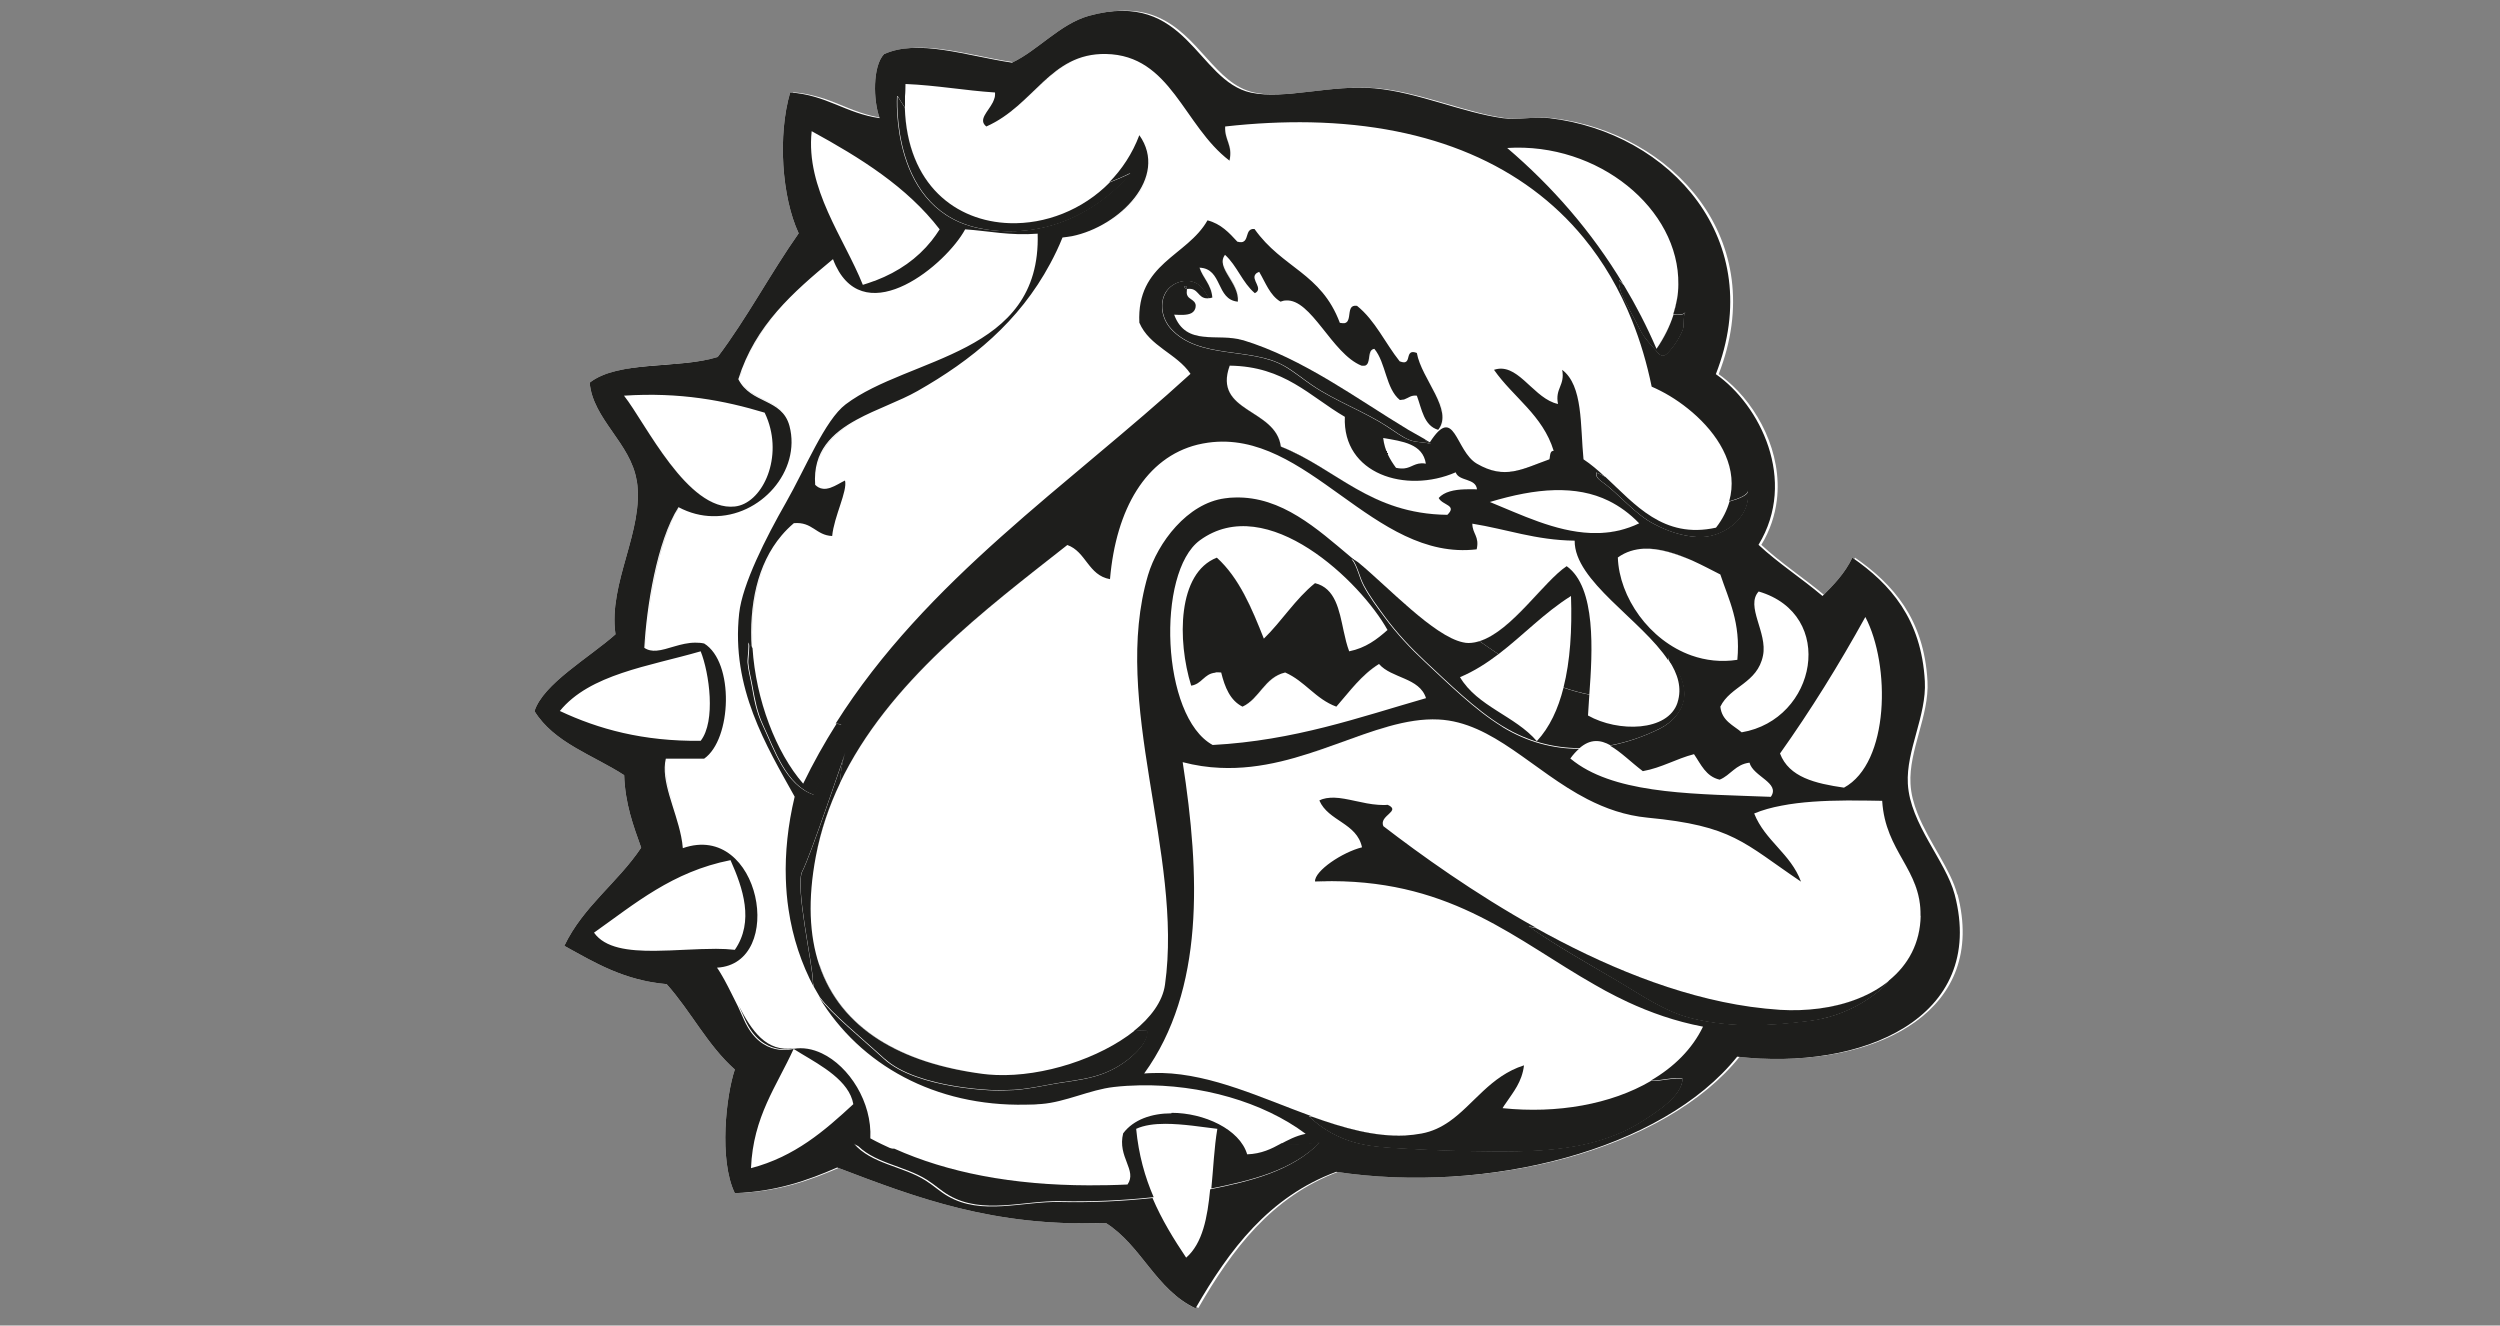 <svg xmlns="http://www.w3.org/2000/svg" id="Calque_1" viewBox="0 0 150 79.53"><rect x="0" y="0" width="150" height="79.53" fill="#808080" stroke="none"/><defs><style>.cls-1{fill:#1e1e1c;}.cls-1,.cls-2{stroke-width:0px;}.cls-2{fill:#fff;}</style></defs><path class="cls-2" d="m117.44,53.68c-.39-1.51-1.7-3.14-2.39-4.88-.23-.58-.39-1.17-.42-1.78-.11-1.99,1.13-4.09,1.02-6.14h0c-.2-3.74-2.08-5.85-4.35-7.42-.22.46-.49.85-.79,1.22,0,0,0,.01-.01.02-.29.35-.6.68-.92,1-.02.02-.04.04-.06.06-1.25-1.06-2.65-1.96-3.84-3.07.53-.87.82-1.78.93-2.67.35-2.85-1.16-5.65-3-7.19-.16-.14-.32-.26-.49-.38,3.14-8.03-2.74-14.5-9.98-15.36-.24-.03-.48-.03-.71-.03-.71.01-1.4.13-2.1.03-.3-.04-.61-.1-.91-.16-2.16-.46-4.5-1.42-6.76-1.63-.32-.03-.65-.04-.97-.04-1.31,0-2.65.23-3.89.34-.93.09-1.8.12-2.56-.05-2.33-.5-3.3-3.5-5.84-4.55-.55-.23-1.18-.36-1.91-.36-.59,0-1.24.1-1.97.3-1.72.48-3.09,2.1-4.61,2.81-.85-.12-1.72-.31-2.58-.48-1.88-.38-3.7-.67-5.1-.03-.34.36-.51,1.06-.54,1.8s.08,1.52.28,2.04c-.98-.14-1.77-.47-2.57-.8-.06-.02-.11-.04-.17-.07-.44-.18-.89-.34-1.38-.46-.39-.1-.8-.18-1.26-.21h0c-.67,2.29-.54,5.49.22,7.7.09.26.18.52.29.75-1.69,2.4-3.1,5.09-4.86,7.42-2.34.73-5.95.19-7.68,1.54.19,2.2,2.46,3.62,2.82,5.88.44,2.8-1.46,5.73-1.33,8.63,0,.19.03.39.05.58-1.09.96-2.74,2.01-3.83,3.1-.5.49-.88,1-1.04,1.51,1.17,1.9,3.51,2.63,5.38,3.84.02.66.11,1.25.23,1.81.2.91.5,1.72.79,2.54-.26.39-.55.76-.85,1.11-.91,1.08-1.93,2.04-2.77,3.18-.37.49-.7,1.02-.98,1.6,1.81,1,3.56,2.07,6.14,2.3,1.45,1.62,2.46,3.68,4.09,5.12-.29.86-.56,2.47-.57,4.07,0,1.24.15,2.48.57,3.36,2.47-.09,4.36-.76,6.14-1.54,4.66,1.78,9.32,3.57,15.99,3.33.04,0,.08,0,.13,0,.65.41,1.19.95,1.68,1.52.03.04.06.07.1.11.11.13.23.27.34.41.55.68,1.08,1.39,1.72,1.99.01.01.03.02.04.03.44.41.92.77,1.5,1.05h0c2.03-3.52,4.4-6.69,8.44-8.19,9.03,1.37,19.57-1.29,24.06-6.91.12.01.23.02.35.03.28.03.56.05.85.07.09,0,.19.01.28.02,6.91.31,13.39-2.9,11.57-9.85Z"></path><path class="cls-2" d="m38.21,28.85c.46,2.98-1.73,6.12-1.28,9.21-1.58,1.4-4.35,2.98-4.86,4.61,1.17,1.9,3.51,2.63,5.38,3.84.06,1.73.55,3.03,1.02,4.35-1.4,2.1-3.48,3.52-4.61,5.89,1.81,1,3.56,2.07,6.14,2.3,1.45,1.62,2.46,3.68,4.09,5.12-.52,1.53-.97,5.42,0,7.42,2.47-.09,4.36-.76,6.14-1.54,4.69,1.79,9.38,3.59,16.12,3.33,2.14,1.35,3,4,5.37,5.12,2.03-3.52,4.4-6.69,8.45-8.19,9.03,1.37,19.57-1.29,24.06-6.91,7.43.87,15-2.29,13.05-9.73-.53-2.01-2.68-4.23-2.81-6.65-.11-1.99,1.13-4.09,1.02-6.14-.2-3.74-2.08-5.85-4.35-7.42-.44.93-1.11,1.62-1.79,2.3-1.25-1.06-2.65-1.96-3.84-3.07,2.36-3.88.08-8.4-2.56-10.24,3.14-8.03-2.74-14.5-9.98-15.36-.96-.11-1.89.13-2.81,0-2.41-.33-5.09-1.55-7.68-1.79-2.57-.24-5.4.69-7.42.26-3.25-.7-3.84-6.24-9.73-4.61-1.72.48-3.09,2.1-4.61,2.81-2.72-.4-5.64-1.45-7.68-.51-.69.72-.65,2.8-.26,3.84-2.02-.28-3.21-1.4-5.37-1.54-.75,2.56-.51,6.26.51,8.45-1.69,2.4-3.1,5.09-4.86,7.42-2.34.73-5.95.19-7.68,1.54.19,2.2,2.46,3.62,2.82,5.88"></path><path class="cls-1" d="m71.22,17.34c.01-.15-.08-.19-.13-.17-.05.02-.05.1.13.17"></path><path class="cls-1" d="m38.21,28.85c.46,2.98-1.73,6.12-1.28,9.21-1.58,1.4-4.35,2.98-4.86,4.61,1.17,1.9,3.51,2.63,5.38,3.84.06,1.73.55,3.03,1.02,4.35-1.4,2.1-3.48,3.52-4.61,5.89,1.81,1,3.56,2.07,6.14,2.3,1.45,1.62,2.46,3.68,4.09,5.12-.52,1.53-.97,5.42,0,7.42,2.47-.09,4.36-.76,6.14-1.54,4.69,1.79,9.38,3.59,16.12,3.33,2.14,1.35,3,4,5.38,5.12,2.03-3.52,4.4-6.69,8.44-8.19,9.03,1.37,19.57-1.29,24.06-6.91,7.43.87,15-2.29,13.05-9.73-.53-2.01-2.68-4.23-2.81-6.65-.11-1.99,1.13-4.09,1.02-6.14-.2-3.74-2.08-5.85-4.35-7.42-.44.93-1.11,1.62-1.79,2.3-1.25-1.06-2.65-1.96-3.84-3.07,2.36-3.88.08-8.4-2.56-10.24,3.14-8.03-2.74-14.5-9.98-15.36-.96-.11-1.89.13-2.81,0-2.41-.33-5.09-1.55-7.68-1.79-2.57-.24-5.4.69-7.42.26-3.25-.7-3.84-6.24-9.73-4.61-1.72.48-3.09,2.1-4.61,2.81-2.72-.4-5.64-1.45-7.68-.51-.69.72-.65,2.8-.26,3.84-2.02-.28-3.21-1.4-5.37-1.54-.75,2.56-.51,6.26.51,8.45-1.69,2.4-3.1,5.09-4.86,7.42-2.34.73-5.95.19-7.68,1.54.19,2.2,2.46,3.62,2.82,5.88m-4.61,13.82c1.8-2.21,5.34-2.68,8.45-3.58.52,1.3.92,4.19,0,5.37-3.45.04-6.13-.7-8.45-1.79Zm5.7,14.39c-1.59.01-2.99-.16-3.65-1.09,2.45-1.73,4.7-3.66,8.19-4.35.75,1.68,1.43,3.68.26,5.38h0c-.36-.04-.73-.06-1.13-.06-1.18,0-2.48.11-3.67.12Zm75.95-2.11c-.03,1.66-.75,2.95-1.89,3.88-.12.15-.23.29-.34.39-.41.37-.86.7-1.34.98-.96.56-2.03.93-3.13,1.06-2.4.3-4.61.42-7-.15-1.66-.4-3.07-1.42-4.52-2.27-1.78-1.04-3.61-2.07-5.3-3.25.15.02.3.06.45.09-3.74-2.08-6.97-4.41-9.17-6.1-.28-.65,1.1-.9.26-1.28-.18.02-.37.01-.56,0-.93-.06-1.86-.41-2.66-.43-.32,0-.62.03-.88.17.54,1.25,2.25,1.34,2.56,2.81-1.17.29-2.85,1.41-2.82,2.05.35-.01.69-.02,1.02-.02,7.31.02,11.09,3.57,15.77,6.22.21.12.43.24.64.36.43.23.88.46,1.33.67,1.36.63,2.84,1.16,4.52,1.48-.65,1.35-1.75,2.43-3.14,3.24.02,0,.03,0,.05,0,.59,0,1.3-.23,1.86-.12-.04,1.05-1.56,1.99-2.38,2.52-1,.65-2.14,1.09-3.31,1.37-1.84.44-3.76.48-5.66.47-1.95-.01-3.9-.08-5.85-.2-.8-.05-1.59-.11-2.36-.31-1.08-.28-2.07-.84-2.86-1.6.05,0,.1,0,.15,0-2.94-1.07-5.94-2.51-8.96-2.59-.36,0-.71,0-1.07.03h0c3.63-5.02,3.35-11.96,2.31-18.68.76.2,1.51.31,2.23.34,5.07.24,9.25-3.09,13.12-2.9h0c3.26.16,5.67,3.1,8.93,4.78,1.09.56,2.27.98,3.61,1.11,5.14.49,5.74,1.5,9.21,3.84-.62-1.68-2.16-2.45-2.81-4.09.5-.21,1.05-.36,1.64-.47,1.18-.23,2.52-.3,3.91-.31.7,0,1.41,0,2.13.02.19,3.09,2.36,4.1,2.3,6.91Zm-42.3-14.6c.1,0,.21,0,.33.01.22.89.54,1.68,1.28,2.05,1.04-.49,1.31-1.76,2.56-2.05,1.19.52,1.82,1.59,3.07,2.05.8-.91,1.5-1.91,2.56-2.56.75.87,2.43.81,2.82,2.05-4.04,1.16-7.87,2.54-12.8,2.81h0c-3.1-1.69-3.39-10.36-.77-12.28,4.04-2.95,9.66,2.5,11.26,5.38-.63.56-1.31,1.08-2.3,1.28-.14-.37-.24-.79-.33-1.21-.27-1.26-.49-2.58-1.72-2.88-1.18.95-1.99,2.28-3.07,3.33h0s0,0,0,0c-.73-1.83-1.48-3.64-2.82-4.86-2.37.92-2.38,4.97-1.54,7.68.65-.1.77-.72,1.46-.78Zm38.98-3.32c1.51,2.88,1.46,8.75-1.28,10.24-1.72-.25-3.3-.62-3.84-2.05,1.84-2.59,3.54-5.33,5.12-8.19Zm-6.4-1.53c4.69,1.38,3.49,7.69-1.02,8.45-.51-.43-1.19-.69-1.28-1.54.6-1.24,2.23-1.4,2.56-3.07.28-1.38-1.07-2.96-.26-3.84Zm-6.88-2.57c.96-.04,1.98.31,2.89.71.64.29,1.23.61,1.69.84.51,1.54,1.23,2.87,1.02,5.12-.97.15-1.9.04-2.75-.26-2.54-.9-4.34-3.5-4.42-5.88.48-.35,1.02-.5,1.57-.53Zm-2.63-.94c-.19,0-.39,0-.58,0-2.13-.09-4.19-1.11-6.04-1.86,1.4-.42,2.69-.68,3.88-.71,1.19-.03,2.27.16,3.25.64.65.32,1.26.76,1.83,1.35-.39.19-.78.32-1.17.42-.39.09-.78.15-1.17.16Zm-5.59-23.1c5.48-.35,10.35,3.66,10.28,8.19,0,.59-.11,1.19-.3,1.79.08,0,.15.02.22.02.19,0,.4-.01.51-.16-.18.22-.06.76-.16,1.03-.17.47-.55,1.05-.9,1.41-.08.09-.19.18-.31.17-.13,0-.24-.11-.32-.21-.14-.16-.29-.33-.43-.49-.12-.14-.25-.28-.35-.43-.11-.16-.21-.34-.3-.51-.05-.1-.11-.21-.16-.31-.18-.34-.36-.68-.54-1.02-.25-.47-.55-1.01-.52-1.55.09.08.18.17.26.25-1.9-3.16-4.25-5.86-6.98-8.19h0s0,0,0,0Zm-36.56-3.12s.15.28.44.7c-.01-.45,0-.92.03-1.42h0c1.88.08,3.54.39,5.37.51,0,.05.01.1,0,.15,0,.1-.03.2-.07.3-.02.05-.04.1-.06.14-.29.57-.9,1.05-.39,1.45,2.89-1.28,3.82-4.41,7.17-4.35,3.92.07,4.65,4.3,7.42,6.4.2-.96-.31-1.22-.26-2.05,1.79-.2,3.49-.28,5.11-.25,7.28.15,12.83,2.59,16.4,6.93,1.19,1.45,2.16,3.11,2.9,4.96.5,1.24.89,2.56,1.18,3.97.17.07.35.16.53.25.73.37,1.5.9,2.18,1.53,1.45,1.34,2.49,3.17,1.94,5.1.58-.16,1.14-.39,1.11-.64.21,1.68-1.59,2.91-3.1,2.77-.86-.06-1.72-.35-2.48-.75-1.2-.6-2.11-1.81-3.2-2.58-.18-.13-.38-.32-.3-.53.18.07.34.16.51.25-.42-.39-.84-.75-1.28-1.04-.2-2.02-.02-4.42-1.28-5.37.18.95-.44,1.1-.25,2.05-.09-.02-.18-.05-.27-.08-1.33-.5-2.22-2.43-3.57-1.97,1.16,1.66,2.92,2.71,3.58,4.86h0c-.19,0-.2.18-.23.35,0,.06-.01.11-.03.16-1.64.59-2.67,1.24-4.35.26-1.3-.76-1.32-3.61-2.82-1.28-.11-.06-.23-.13-.34-.2.12.13.24.24.43.31-.37-.14-.91-.08-1.32-.25-.48-.19-.89-.52-1.33-.8-1.44-.94-3.1-1.52-4.53-2.49-.56-.38-1.08-.82-1.66-1.15-2.02-1.15-5.14-.37-6.81-2.25-.52-.59-.69-1.5-.29-2.17.41-.67,1.43-.92,2.02-.41.24.21.39.49.56.76.07,0,.13-.01.22-.04-.07-.79-.56-1.15-.77-1.79h0c1.39.05.98,1.92,2.3,2.04.1-1.13-1.36-2.04-.77-2.81h0s0,0,0,0c.72.65,1.05,1.68,1.79,2.3.55-.27-.26-.81.05-1.15.04-.05.11-.09.21-.13.38.64.64,1.41,1.28,1.79.11-.04.21-.07.31-.07,1.54-.13,2.76,3.19,4.55,3.91.07.01.12,0,.17,0,.01,0,.03,0,.04,0,.34-.11.16-.73.4-.94.04-.04.09-.06.16-.07.7.84.68,2.38,1.53,3.07.06,0,.1-.01.15-.02.04,0,.09,0,.13-.02,0,0,.01,0,.02-.01.23-.08.37-.25.72-.21.3.81.42,1.8,1.28,2.05.94-1.18-1-3.04-1.28-4.61-.25-.1-.36-.05-.43.04-.12.17-.06.52-.35.52-.06,0-.15-.02-.25-.06-.87-1.09-1.47-2.46-2.56-3.33-.2-.03-.31.03-.37.14-.15.27-.02.83-.38.9-.07.01-.16,0-.28-.02-1.13-3.01-3.44-3.26-5.12-5.63-.19-.02-.28.05-.35.15-.13.22-.11.61-.43.64-.07,0-.15,0-.25-.03-.49-.53-.98-1.07-1.79-1.28-1.23,2.17-4.26,2.56-4.09,6.14.61,1.43,2.25,1.85,3.07,3.07-7.36,6.73-15.84,12.34-21.29,20.98.11.01.22.04.34.04-.31.43-.62.88-.79,1.38-.11.3-.16.62-.23.93-.15.66-.36,1.3-.65,1.92-1.69-.58-2.37-2.71-3.08-4.22-.36-.77-.49-1.5-.63-2.32-.08-.46-.21-.91-.25-1.38-.02-.22.12-1.09.02-1.23.08.11.15.22.23.33-.16-2.52.32-5,1.8-6.74.22-.26.46-.5.73-.73,1.12-.1,1.32.73,2.3.77.11-1.17.93-2.7.77-3.33-.51.24-1.22.83-1.79.26-.15-2.02,1.02-3.11,2.49-3.91,1.19-.65,2.58-1.11,3.65-1.72,3.24-1.84,6.09-4.15,7.96-7.64.27-.5.52-1.02.74-1.57.19-.02.38-.05.57-.08,2.84-.58,5.82-3.54,4.04-6.06-.42,1.11-1.05,2.06-1.81,2.83.42-.16.84-.34,1.27-.56,0,0-3.21,4.3-8.84,3.36-5.63-.94-5.16-7.98-5.16-7.98Zm32.97,25.13h0c-4.63-.06-6.63-2.76-9.98-4.09-.3-2.31-4.09-2.03-3.07-4.86h0c3.29.04,4.81,1.85,6.91,3.07-.15,3.43,3.66,4.63,6.65,3.33.2.56,1.2.33,1.28,1.02-.24,0-.48-.01-.71,0-.68.02-1.26.15-1.59.52.23.45,1.14.42.51,1.02Zm-3.84-4.61c1.16.2,2.38.35,2.56,1.54-.1-.02-.19-.02-.27-.02-.49.02-.68.34-1.22.31-.09,0-.19-.02-.3-.04-.36-.49-.68-1.03-.77-1.79ZM48.7,7.87h0c2.92,1.6,5.71,3.33,7.68,5.89-.15.24-.32.47-.49.69-.85,1.06-1.97,1.85-3.35,2.38,0,0-.02,0-.02.01-.03.01-.06.02-.1.03-.21.08-.42.15-.65.22h0s0,0,0,0c-1.12-2.81-3.44-5.77-3.07-9.21Zm1.28,7.68c.05.14.11.27.17.4,1.87,3.86,6.62-.08,7.76-2.19,1.44.1,2.68.39,4.35.26.22,7.32-7.71,7.36-11.52,10.24-1.25.95-2.4,3.82-3.58,5.89-1.2,2.1-2.62,4.9-2.81,6.65-.49,4.49,1.63,7.94,3.33,11-.41,1.72-.58,3.37-.53,4.93.02.62.07,1.23.16,1.82.25,1.71.78,3.28,1.53,4.69-.04-.12-.07-.22-.07-.33,0-1.02-1.1-5.79-.63-6.65.47-.86,2.58-7.12,2.58-7.12-.19.56-.29,1.19-.33,1.85,2.88-6.06,8.78-10.46,13.65-14.29,0,0,0,0,0,0h0c1.13.4,1.25,1.82,2.56,2.05.36-4.22,2.16-7.3,5.25-8.07.21-.05.42-.09.63-.12,5.98-.84,9.9,7.13,16.12,6.4.18-.78-.26-.93-.26-1.54,2.06.33,3.79.99,6.14,1.02-.03,2.42,4.02,4.75,5.62,7.19,0-.09,0-.18,0-.27-.02.3.25.53.44.77.34.43.57,1.17.5,1.72-.1.82-.73,1.51-1.47,1.88-.96.47-1.96.82-2.97,1.01.64.36,1.28,1.01,1.97,1.53,1.15-.21,1.99-.74,3.07-1.02.42.61.71,1.34,1.54,1.53.66-.27.95-.92,1.79-1.02.22.84,1.87,1.21,1.28,2.05-4.31-.17-8.83-.13-11.52-1.92-.18-.12-.35-.25-.51-.38.18-.25.35-.43.52-.58-1.56,0-3.11-.41-4.56-1.29-.02-.01-.05-.03-.07-.05-1.64-1.01-3.21-2.57-4.63-3.89-.87-.81-1.69-1.69-2.4-2.65-.46-.62-.91-1.22-1.27-1.9-.27-.5-.37-1.17-.72-1.61.12.07.24.14.36.22,0,0-.01-.01-.02-.02-.14-.11-.28-.23-.42-.35-1.96-1.64-4.11-3.62-6.91-3.54-.2,0-.4.02-.61.05-2.25.3-4.03,2.66-4.61,4.61-2.24,7.63,2.12,16.74,1.02,24.57-.14,1.01-.85,1.97-1.89,2.8.29-.04.57-.07.83-.02-.02.53-.36.97-.73,1.33-.58.57-1.29,1.01-2.06,1.28-.71.25-1.47.36-2.22.47-1.12.16-2.3.48-3.43.48-.55.08-5.4-.08-7.36-1.88-1.46-1.34-3.14-2.69-3.89-3.7,2.47,4.08,6.98,6.55,12.39,6.44.31,0,.63-.02.94-.04,1.44-.11,2.92-.86,4.35-1.02.51-.06,1.03-.09,1.55-.1,3.65-.07,7.4.99,9.96,2.91-.6.12-1.07.38-1.54.63.81.09,1.71,0,2.37-.1-1.69,1.73-4.19,2.32-6.56,2.8-.16,1.68-.45,3.24-1.44,4.1-.75-1.12-1.46-2.27-2.02-3.58-1.84.2-3.68.28-5.58.24-2.19-.05-4.68.83-6.7-.35-.47-.27-.86-.64-1.32-.93-1.38-.88-3.27-.99-4.33-2.24.25.29,1.41.35,2.37.37-.47-.21-.93-.43-1.37-.67.11-2.16-1.26-4.32-2.91-5.1-.55-.26-1.13-.37-1.7-.27.14.09.3.19.47.29,1.18.71,2.88,1.63,3.12,3.03-1.73,1.6-3.51,3.15-6.14,3.84h0s0,0,0,0c.13-3.11,1.55-4.93,2.56-7.16,0,0-1.94.61-2.98-1.74-.13-.3-.26-.57-.37-.82-.27-.53-.53-1.08-.8-1.57h0c-.04-.08-.09-.16-.13-.23-.05-.08-.09-.16-.13-.22-.06-.1-.12-.2-.19-.29,4.17-.23,2.62-8.8-2.05-7.17-.02-.23-.05-.47-.1-.7-.33-1.65-1.24-3.34-.92-4.67h2.3c1.66-1.16,1.82-5.79,0-6.91-.18-.04-.35-.05-.53-.05-.87,0-1.67.43-2.33.48-.26.02-.51-.02-.73-.17.13-2.4.74-6.38,2.05-8.44.68.36,1.37.53,2.04.54,2.89.07,5.33-2.72,4.62-5.41-.45-1.68-2.31-1.3-3.07-2.81.51-1.62,1.33-2.93,2.32-4.07.99-1.14,2.14-2.12,3.31-3.09Zm-4.1,9.21c.08.16.14.32.2.48.86,2.41-.4,4.98-1.99,5.15h0c-2.85.31-5.36-5.02-6.65-6.65h0c3.37-.22,6.02.29,8.44,1.02Z"></path><path class="cls-1" d="m88.77,38.47c.38.27.76.53,1.14.78,1.48-1.13,2.74-2.48,4.35-3.49.07,2.04-.05,3.91-.45,5.49.52.18,1.03.32,1.55.42.19-2.56.42-6.43-1.36-7.7-1.38.92-3.29,3.9-5.23,4.5"></path><path class="cls-1" d="m81.46,33.72s.01.01.02.02c0,0-.01-.01-.02-.02"></path><path class="cls-1" d="m71.87,26.67c-3.09.77-4.89,3.85-5.25,8.07.36-4.22,2.16-7.3,5.25-8.07"></path><path class="cls-1" d="m74.14,29.83c2.8-.08,4.95,1.9,6.91,3.54-1.96-1.64-4.11-3.62-6.91-3.54"></path><path class="cls-1" d="m94,33.97c-1.39.92-3.29,3.9-5.23,4.5,1.95-.59,3.85-3.58,5.23-4.5"></path><path class="cls-1" d="m64.06,32.69h0c-4.88,3.83-10.78,8.23-13.65,14.29h0c2.88-6.06,8.78-10.46,13.65-14.29"></path><path class="cls-1" d="m97.18,31.83c-.39.09-.78.15-1.17.16.39-.02.78-.07,1.17-.16"></path><path class="cls-1" d="m93.27,29.42c1.19-.03,2.27.16,3.25.64-.98-.48-2.06-.67-3.25-.64"></path><path class="cls-1" d="m96.01,31.99c-.19,0-.39,0-.58,0,.19,0,.39,0,.58,0"></path><path class="cls-1" d="m100.4,18.87c.19-.6.29-1.2.29-1.79,0,.59-.11,1.19-.3,1.79h0Z"></path><path class="cls-1" d="m97.4,17.08s0,0,0,0c-1.9-3.16-4.25-5.86-6.98-8.19h0c2.73,2.33,5.09,5.03,6.98,8.19"></path><path class="cls-1" d="m54.33,5.05h0c-.04.5-.05.97-.03,1.42,0,0,0,0,0,0-.01-.45,0-.92.03-1.43"></path><path class="cls-1" d="m66.36,3.26c-3.34-.06-4.28,3.07-7.17,4.35,2.89-1.28,3.82-4.41,7.17-4.35"></path><path class="cls-1" d="m73.53,7.61c1.79-.2,3.49-.28,5.11-.25-1.62-.03-3.32.05-5.11.25-.06.82.45,1.08.26,2.05h0c.2-.96-.31-1.22-.26-2.05"></path><path class="cls-1" d="m84.31,23.96s.01,0,.02,0c0,0-.01,0-.02,0"></path><path class="cls-1" d="m95.02,27.57c-.2-2.02-.02-4.42-1.28-5.38,1.26.96,1.08,3.35,1.28,5.38"></path><path class="cls-1" d="m85.04,21.17c-.25-.1-.36-.05-.43.04.06-.09.17-.14.43-.04.28,1.57,2.22,3.42,1.28,4.61.95-1.18-1-3.04-1.28-4.61"></path><path class="cls-1" d="m72.76,17.85c-.07-.79-.55-1.15-.77-1.79h0c.21.64.7,1,.77,1.79-.08.02-.15.03-.22.04.07,0,.13-.01.22-.04"></path><path class="cls-1" d="m75.36,16.44c-.31.34.5.88-.05,1.15.55-.27-.26-.81.05-1.15"></path><path class="cls-1" d="m73.53,15.29s0,0,0,0c-.59.78.86,1.69.77,2.81h0c.1-1.13-1.36-2.04-.77-2.81"></path><path class="cls-1" d="m84.17,23.97c-.05,0-.09.02-.15.02.06,0,.1-.01.15-.02"></path><path class="cls-1" d="m82.33,20.99c-.24.21-.06.83-.4.94.34-.11.17-.73.4-.94"></path><path class="cls-1" d="m77.17,18.03c-.1,0-.21.03-.31.07.11-.04.21-.07.31-.07"></path><path class="cls-1" d="m81.89,21.94s-.1.02-.17,0h0c.07.01.12,0,.17,0"></path><path class="cls-1" d="m93.01,27.41c.02-.17.04-.34.23-.35-.18,0-.2.18-.23.35"></path><path class="cls-1" d="m75.32,13.75c-.19-.02-.28.05-.35.15.06-.1.16-.17.35-.15,1.68,2.37,3.99,2.62,5.12,5.63-1.13-3.01-3.44-3.26-5.12-5.63"></path><path class="cls-1" d="m80.71,19.4c-.07.01-.16,0-.28-.02.12.03.21.04.28.02"></path><path class="cls-1" d="m51.45,25.2c-1.48.8-2.64,1.89-2.49,3.91-.15-2.02,1.02-3.11,2.49-3.91"></path><path class="cls-1" d="m81.46,18.36c-.2-.03-.31.03-.37.14.06-.11.17-.17.37-.14,1.09.87,1.69,2.24,2.56,3.33.1.04.18.06.25.06-.06,0-.14-.02-.25-.06-.87-1.09-1.47-2.46-2.56-3.33"></path><path class="cls-1" d="m46.95,32.14c-1.48,1.74-1.97,4.22-1.8,6.74h0c-.16-2.52.32-5,1.8-6.74"></path><path class="cls-1" d="m72.5,13.24c.81.21,1.3.75,1.79,1.28.1.03.19.04.25.03-.07,0-.15,0-.25-.03-.49-.53-.98-1.07-1.79-1.28"></path><path class="cls-1" d="m50.75,28.85c-.51.24-1.22.83-1.79.26.57.58,1.28-.02,1.79-.26.17.63-.66,2.16-.77,3.33.11-1.17.94-2.7.77-3.33"></path><path class="cls-1" d="m88.63,27.83c1.68.99,2.71.34,4.35-.26-1.64.59-2.68,1.24-4.35.26"></path><path class="cls-1" d="m68.41,8.12h0c1.78,2.51-1.2,5.48-4.04,6.06,2.84-.58,5.82-3.54,4.04-6.06"></path><path class="cls-1" d="m89.65,22.2c1.34-.46,2.24,1.47,3.57,1.97-1.33-.5-2.22-2.43-3.57-1.97"></path><path class="cls-1" d="m103.77,30.1h0c.55-1.92-.49-3.75-1.94-5.1,1.45,1.34,2.49,3.17,1.94,5.1"></path><path class="cls-1" d="m79.92,52.89c-.33,0-.67,0-1.02.02.35-.01.69-.02,1.02-.02"></path><path class="cls-1" d="m70.97,45.74c1.05,6.72,1.33,13.66-2.3,18.68h0c3.63-5.02,3.35-11.96,2.3-18.68"></path><path class="cls-1" d="m86.32,43.19h0c-3.88-.19-8.05,3.14-13.12,2.9,5.07.24,9.25-3.09,13.12-2.9"></path><path class="cls-1" d="m69.73,64.4c3.02.08,6.03,1.52,8.96,2.59-2.94-1.07-5.94-2.51-8.96-2.59"></path><path class="cls-1" d="m83,49.58c2.2,1.69,5.43,4.02,9.17,6.1h0c-3.74-2.08-6.97-4.41-9.17-6.1"></path><path class="cls-1" d="m83.25,48.3h0c.85.38-.53.62-.25,1.28-.28-.65,1.1-.9.26-1.28"></path><path class="cls-1" d="m110.81,48.03c.7,0,1.41,0,2.13.02.19,3.09,2.36,4.1,2.3,6.91-.03,1.66-.75,2.95-1.89,3.88h0c1.13-.93,1.86-2.22,1.89-3.88.05-2.81-2.11-3.82-2.3-6.91-.72-.01-1.43-.02-2.13-.02"></path><path class="cls-1" d="m80.04,47.88c.8.02,1.73.37,2.66.43-.93-.06-1.86-.41-2.66-.43"></path><path class="cls-1" d="m98.64,32.93c.96-.04,1.98.31,2.89.71-.9-.41-1.92-.76-2.89-.71"></path><path class="cls-1" d="m103.21,42.42c.09.85.77,1.11,1.28,1.54-.51-.43-1.19-.69-1.28-1.54"></path><path class="cls-1" d="m43.39,58.53c-.04-.07-.09-.15-.13-.22.04.06.08.13.13.22"></path><path class="cls-1" d="m46.68,18.64c-.99,1.14-1.81,2.45-2.32,4.07.51-1.62,1.34-2.93,2.32-4.07"></path><path class="cls-1" d="m66.87,65.2c.51-.06,1.03-.09,1.55-.1-.52.01-1.04.04-1.55.1"></path><path class="cls-1" d="m38.72,38.83c.14-2.4.74-6.38,2.05-8.44-1.3,2.07-1.91,6.04-2.05,8.44"></path><path class="cls-1" d="m52.28,68.27c.11-2.16-1.26-4.32-2.91-5.1,1.65.78,3.02,2.94,2.91,5.1.44.24.9.46,1.37.67h0c-.47-.21-.93-.43-1.37-.67"></path><path class="cls-1" d="m44.32,60.33c.12.25.24.52.37.82,1.04,2.35,2.98,1.74,2.98,1.74-1.7.28-2.59-1.08-3.35-2.56"></path><path class="cls-1" d="m47.42,25.53c-.45-1.68-2.31-1.3-3.07-2.81.76,1.52,2.62,1.13,3.07,2.81.71,2.69-1.73,5.48-4.62,5.41,2.89.07,5.33-2.72,4.62-5.41"></path><path class="cls-1" d="m40,45.49h0c-.31,1.33.59,3.03.92,4.67-.33-1.65-1.24-3.34-.92-4.67"></path><path class="cls-1" d="m62.52,66.22c1.44-.11,2.91-.86,4.35-1.02-1.44.16-2.91.91-4.35,1.02-.32.02-.63.04-.94.05.31,0,.63-.02.94-.05"></path><path class="cls-1" d="m42.3,38.58c-.18-.04-.35-.05-.53-.05.17,0,.35.01.53.05,1.82,1.12,1.66,5.75,0,6.91h0c1.66-1.16,1.82-5.79,0-6.91"></path><path class="cls-1" d="m59.03,13.75c5.63.94,8.84-3.37,8.84-3.37-.44.22-.86.4-1.28.56-1.64,1.67-3.88,2.52-6.01,2.45-3.22-.1-6.15-2.3-6.29-6.93-.29-.43-.44-.7-.44-.7,0,0-.47,7.04,5.16,7.98"></path><path class="cls-1" d="m60.58,13.41c-3.21-.1-6.15-2.3-6.28-6.93,0,0,0,0,0,0,.14,4.63,3.07,6.83,6.28,6.93"></path><path class="cls-1" d="m96.31,28.61c-.17-.09-.33-.18-.51-.25-.08.2.12.4.3.53,1.09.77,2,1.99,3.2,2.58.76.41,1.62.69,2.48.75,1.51.14,3.31-1.09,3.1-2.77.03.25-.53.48-1.11.64-.15.52-.4,1.05-.81,1.57-3.16.7-4.87-1.41-6.65-3.06"></path><path class="cls-1" d="m102.96,31.67c.41-.53.66-1.05.81-1.57h0c-.15.52-.4,1.05-.81,1.57"></path><path class="cls-1" d="m97.4,17.08c-.09-.09-.17-.18-.26-.25-.04.54.27,1.08.52,1.55.18.34.36.68.54,1.02.05.1.11.21.16.31.09.18.18.35.3.51.11.15.23.29.35.43.14.16.29.33.43.49.09.1.19.21.33.21.12,0,.23-.09.31-.17.35-.36.73-.94.9-1.41.1-.27-.02-.81.16-1.03-.12.14-.33.16-.51.16-.08,0-.15-.02-.22-.02-.22.69-.55,1.38-1.02,2.05-.58-1.35-1.25-2.63-1.97-3.84"></path><path class="cls-1" d="m99.37,20.92c-.58-1.35-1.25-2.63-1.97-3.84h0c.73,1.21,1.39,2.48,1.97,3.84.48-.67.81-1.36,1.02-2.05h0c-.21.69-.55,1.38-1.02,2.05"></path><path class="cls-1" d="m70.28,66.8c-1.17,0-2.27.37-2.89,1.2-.36,1.42.86,2.22.26,3.07-.79.04-1.57.05-2.32.05-4.61-.01-8.48-.77-11.67-2.2-.96-.02-2.12-.08-2.37-.37,1.06,1.25,2.94,1.36,4.33,2.24.46.29.85.66,1.32.93,2.02,1.18,4.5.3,6.7.35,1.89.04,3.73-.04,5.58-.24-.52-1.2-.9-2.53-1.05-4.1.48-.22,1.09-.3,1.74-.3,1.08,0,2.27.2,3.13.3-.19,1.12-.24,2.39-.36,3.58,2.37-.48,4.88-1.07,6.56-2.8-.66.1-1.57.2-2.37.1-.58.32-1.18.62-2.04.65-.44-1.5-2.58-2.49-4.53-2.49"></path><path class="cls-1" d="m70.28,66.8c1.95,0,4.09.98,4.53,2.49-.44-1.5-2.58-2.49-4.53-2.49"></path><path class="cls-1" d="m65.32,71.13c-4.61-.02-8.47-.77-11.66-2.2h0c3.19,1.43,7.06,2.18,11.67,2.2"></path><path class="cls-1" d="m53.08,63.52c1.96,1.8,6.81,1.96,7.36,1.88,1.13,0,2.32-.32,3.43-.48.75-.11,1.51-.22,2.22-.47.77-.27,1.47-.71,2.06-1.28.37-.36.71-.8.73-1.33-.25-.05-.54-.02-.83.02-2.07,1.64-5.44,2.75-8.28,2.64-.28-.01-.56-.03-.84-.07-4.84-.64-8.48-2.66-9.78-6.54-.59-1.77-.69-3.92-.2-6.51.29-1.56.79-3.01,1.45-4.39.04-.66.14-1.29.33-1.85,0,0-2.11,6.26-2.58,7.12-.47.86.63,5.63.63,6.65,0,.1.03.21.07.33.11.2.22.39.34.59.76,1.02,2.43,2.36,3.89,3.7"></path><path class="cls-1" d="m50.4,46.99h0c-.65,1.37-1.15,2.83-1.45,4.39.29-1.56.79-3.01,1.45-4.39"></path><path class="cls-1" d="m49.16,57.88c1.29,3.89,4.94,5.9,9.78,6.54.27.03.55.06.84.07-.28-.01-.56-.03-.83-.07-4.84-.64-8.49-2.66-9.78-6.54"></path><path class="cls-1" d="m74.55,20.41c-1.48-.45-3.39.41-4.1-1.53h0s0,0,0,0c.4.02.78.04,1.03-.09,0,0,.02-.01.03-.02.04-.02.07-.05.1-.08.07-.08.12-.18.13-.32,0-.48-.61-.35-.53-.92,0-.03,0-.06.01-.1-.19-.08-.18-.16-.13-.18.05-.02.14.02.13.17.71-.11.62.57,1.23.56.03,0,.06-.01.09-.02-.17-.27-.32-.55-.56-.76-.6-.51-1.62-.26-2.02.41-.41.67-.23,1.59.29,2.17,1.67,1.88,4.79,1.1,6.81,2.25.59.33,1.1.77,1.66,1.15,1.42.97,3.08,1.55,4.53,2.49.44.28.84.61,1.33.81.42.17.95.11,1.32.25-.19-.07-.32-.18-.43-.31-.32-.18-.64-.36-.97-.55-3.08-1.85-6.32-4.29-9.95-5.39"></path><path class="cls-1" d="m74.55,20.41c3.63,1.1,6.88,3.54,9.95,5.39-3.08-1.85-6.32-4.29-9.95-5.39-1.48-.45-3.39.41-4.1-1.53h0c.71,1.94,2.62,1.09,4.1,1.53"></path><path class="cls-1" d="m71.51,18.76s-.02.02-.03.02c.01,0,.02-.01.03-.02"></path><path class="cls-1" d="m71.73,18.36c0,.14-.05.24-.13.32.07-.08.12-.18.13-.32,0-.48-.61-.35-.53-.92-.09.57.52.44.52.92"></path><path class="cls-1" d="m72.54,17.88h0s-.06.01-.09.02c.03,0,.06-.01.09-.02"></path><path class="cls-1" d="m45.15,38.88c-.08-.11-.15-.22-.23-.33.1.14-.04,1.01-.02,1.23.04.47.17.92.25,1.38.15.82.28,1.56.63,2.32.71,1.51,1.39,3.64,3.08,4.22.28-.61.5-1.26.65-1.92.07-.31.12-.63.23-.93.17-.5.48-.94.79-1.38-.11,0-.22-.03-.34-.04-.72,1.14-1.39,2.33-2,3.59-1.63-1.87-2.84-5.03-3.04-8.15"></path><path class="cls-1" d="m45.15,38.88h0c.2,3.11,1.41,6.28,3.04,8.15-1.63-1.87-2.84-5.03-3.04-8.15"></path><path class="cls-1" d="m90.16,66.48c.06-.1.12-.2.19-.29.45-.67.97-1.27,1.09-2.27-2.02.64-3.02,2.35-4.48,3.37-.49.34-1.02.6-1.66.72-.33.06-.66.1-.99.12-1.83.09-3.71-.45-5.62-1.14-.05,0-.1,0-.15,0,.78.76,1.78,1.32,2.86,1.6.77.2,1.57.26,2.36.31,1.95.12,3.9.19,5.85.2,1.9.01,3.82-.03,5.66-.47,1.17-.28,2.31-.72,3.31-1.37.82-.53,2.34-1.47,2.38-2.52-.56-.1-1.27.13-1.86.12-.02,0-.03,0-.05,0-2.39,1.4-5.62,1.97-8.89,1.63"></path><path class="cls-1" d="m91.44,63.91h0c-.12,1-.64,1.6-1.09,2.27.45-.67.97-1.27,1.09-2.27"></path><path class="cls-1" d="m84.31,68.13c-1.83.09-3.71-.45-5.62-1.14,1.91.7,3.79,1.24,5.62,1.14"></path><path class="cls-1" d="m106.8,60.59c-.58-.04-1.17-.1-1.75-.18-4.49-.63-8.97-2.54-12.88-4.72-.15-.03-.3-.06-.45-.09,1.7,1.17,3.52,2.2,5.3,3.25,1.45.85,2.86,1.87,4.52,2.27,2.4.57,4.61.45,7,.15,1.1-.14,2.17-.5,3.13-1.06.48-.28.93-.61,1.34-.98.11-.1.22-.24.34-.39-1.09.89-2.56,1.46-4.19,1.67-.77.1-1.56.13-2.37.08"></path><path class="cls-1" d="m92.16,55.69h0c3.91,2.18,8.39,4.1,12.88,4.73-4.49-.63-8.96-2.54-12.88-4.73"></path><path class="cls-1" d="m109.17,60.51c1.63-.21,3.1-.78,4.19-1.67h0c-1.09.89-2.56,1.45-4.19,1.67"></path><path class="cls-1" d="m100.65,42.16c-.57,1.74-3.57,1.79-5.37.77.02-.36.05-.79.08-1.25-.52-.1-1.04-.24-1.55-.42-.32,1.28-.83,2.38-1.6,3.21-1.3-1.52-3.56-2.07-4.61-3.84.86-.36,1.61-.85,2.31-1.38-.38-.25-.77-.52-1.14-.78-.22.07-.43.11-.65.11-.11,0-.22-.01-.34-.04-1.76-.37-4.5-3.33-6.3-4.81-.12-.07-.24-.14-.36-.22.34.44.45,1.11.72,1.61.36.68.82,1.28,1.27,1.9.71.96,1.53,1.84,2.4,2.65,1.42,1.32,2.99,2.88,4.63,3.89.03.02.05.03.07.04,1.45.88,3,1.28,4.56,1.29.65-.57,1.26-.51,1.86-.17,1.01-.19,2.01-.53,2.97-1.01.74-.37,1.38-1.05,1.47-1.88.06-.54-.16-1.29-.5-1.72-.19-.24-.46-.47-.44-.77,0,.09,0,.18,0,.27.54.83.8,1.67.52,2.54"></path><path class="cls-1" d="m81.48,33.73h0c1.79,1.47,4.53,4.44,6.3,4.81-1.76-.37-4.5-3.33-6.3-4.81"></path><path class="cls-1" d="m88.77,38.47h0c-.22.07-.43.11-.65.11.22,0,.44-.05.65-.11"></path><path class="cls-1" d="m45.12,70.06c.13-3.11,1.55-4.93,2.56-7.16-1.01,2.23-2.43,4.05-2.56,7.16h0Z"></path><path class="cls-1" d="m51.77,17.08c-1.12-2.8-3.44-5.77-3.07-9.21h0c-.37,3.44,1.95,6.41,3.07,9.21h0"></path><path class="cls-1" d="m52.54,16.82c1.38-.53,2.5-1.32,3.35-2.38-.85,1.06-1.97,1.85-3.35,2.38"></path><path class="cls-1" d="m52.51,16.83s-.06.02-.1.03c.03-.01.06-.02.1-.03"></path><path class="cls-1" d="m37.44,23.74h0c1.3,1.63,3.8,6.96,6.65,6.65-2.86.31-5.35-5.02-6.65-6.65"></path><path class="cls-1" d="m68.15,67.75c.48-.22,1.09-.3,1.74-.3-.65,0-1.26.08-1.74.3"></path><path class="cls-1" d="m68.15,67.75c.15,1.57.53,2.9,1.05,4.1h0c-.52-1.2-.9-2.54-1.05-4.1"></path><path class="cls-1" d="m33.6,42.67c2.32,1.09,5,1.83,8.45,1.79-3.45.04-6.13-.7-8.45-1.79"></path><path class="cls-1" d="m42.97,56.95c.39,0,.77.02,1.13.06-.36-.04-.73-.06-1.13-.06"></path><path class="cls-1" d="m35.65,55.98c2.45-1.73,4.71-3.65,8.19-4.35-3.48.7-5.74,2.62-8.19,4.35"></path><path class="cls-1" d="m35.65,55.98c.66.92,2.06,1.1,3.65,1.09-1.59.01-2.99-.17-3.65-1.09"></path><path class="cls-1" d="m77.11,40.37c-1.25.28-1.52,1.55-2.56,2.05h0c1.04-.49,1.31-1.76,2.56-2.05"></path><path class="cls-1" d="m73.01,33.46c1.34,1.22,2.09,3.03,2.81,4.86,0,0,0,0,0,0-.73-1.83-1.48-3.64-2.81-4.86h0"></path><path class="cls-1" d="m72.94,40.36c-.69.06-.82.68-1.46.78h0c.65-.1.77-.72,1.46-.78"></path><path class="cls-1" d="m71.99,32.44c-2.63,1.92-2.33,10.59.77,12.28h0c-3.1-1.69-3.4-10.36-.77-12.28"></path><path class="cls-1" d="m82.74,39.86c-1.06.64-1.77,1.65-2.56,2.56h0c.79-.91,1.5-1.91,2.56-2.56"></path><path class="cls-1" d="m78.9,35h0c1.23.3,1.45,1.62,1.72,2.88-.27-1.26-.49-2.58-1.72-2.88"></path><path class="cls-1" d="m103.21,46.77c-.83-.19-1.12-.92-1.54-1.53.41.61.71,1.34,1.54,1.53"></path><path class="cls-1" d="m71.22,17.34c-.18-.08-.18-.15-.13-.17-.05.02-.06.1.13.17h0Z"></path><path class="cls-1" d="m87.92,29.36c.23,0,.47,0,.71,0-.24,0-.48-.01-.71,0"></path><path class="cls-1" d="m73.78,21.94h0c-1.02,2.83,2.77,2.56,3.07,4.86,3.35,1.34,5.35,4.03,9.98,4.09-4.63-.06-6.63-2.76-9.98-4.1-.3-2.3-4.09-2.03-3.07-4.86"></path><path class="cls-1" d="m85.28,27.81c.08,0,.17,0,.27.02-.1-.02-.19-.02-.27-.02"></path><path class="cls-1" d="m83.76,28.08c-.36-.49-.68-1.03-.77-1.79.09.76.41,1.3.77,1.79"></path><path class="cls-1" d="m84.06,28.13c-.09,0-.19-.02-.3-.04.11.03.21.04.3.04"></path></svg>